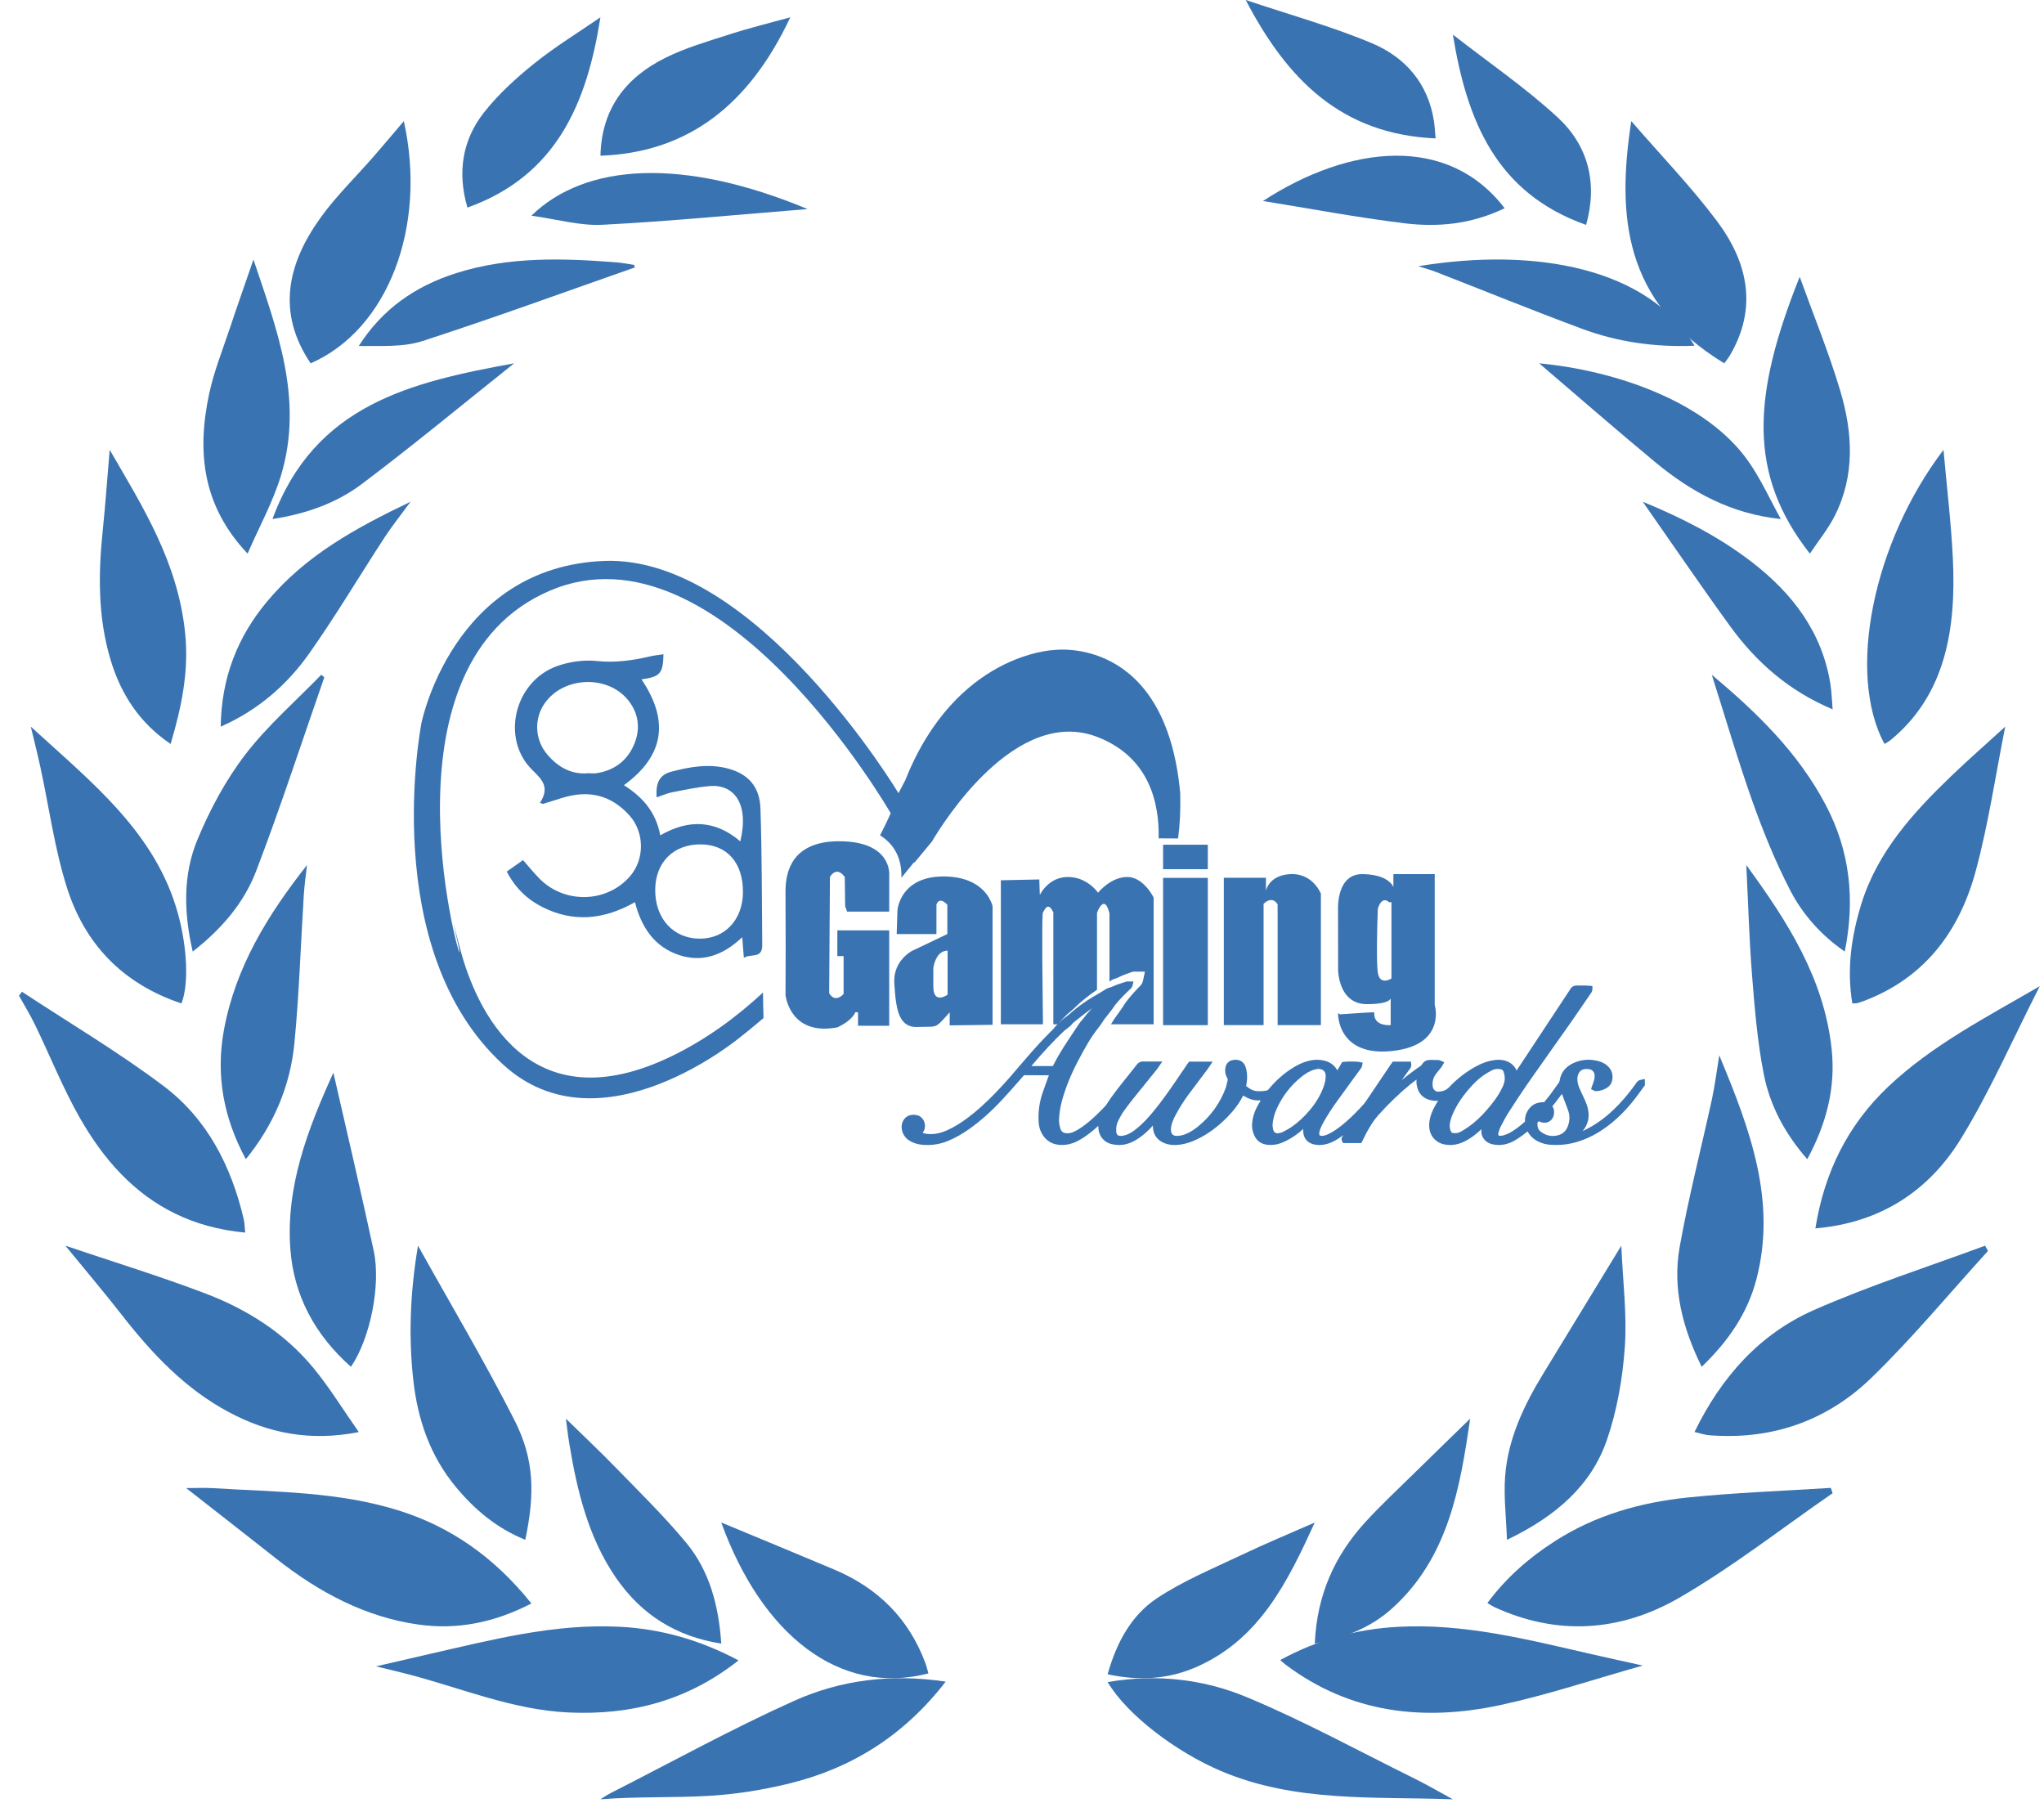 <?xml version="1.0" encoding="UTF-8"?>
<svg xmlns="http://www.w3.org/2000/svg" width="88" height="78" viewBox="0 0 88 78" fill="none">
  <path fill-rule="evenodd" clip-rule="evenodd" d="M22.878 69.026C21.291 69.848 19.693 70.169 18.02 69.935C15.762 69.62 13.752 68.566 11.887 67.093C10.623 66.094 9.351 65.106 8.015 64.059C8.439 64.059 8.814 64.04 9.186 64.063C11.868 64.231 14.567 64.204 17.189 65.031C19.387 65.725 21.271 67.018 22.878 69.026Z" fill="#3A73B1"></path>
  <path fill-rule="evenodd" clip-rule="evenodd" d="M15.447 61.648C13.335 62.063 11.54 61.694 9.835 60.781C7.954 59.775 6.523 58.247 5.218 56.572C4.468 55.61 3.678 54.681 2.814 53.624C4.879 54.323 6.881 54.937 8.837 55.679C10.632 56.361 12.256 57.384 13.506 58.903C14.187 59.732 14.754 60.659 15.447 61.648Z" fill="#3A73B1"></path>
  <path fill-rule="evenodd" clip-rule="evenodd" d="M5.211 50.537C4.528 49.833 3.94 49.009 3.423 48.098C2.699 46.822 2.154 45.45 1.514 44.128C1.305 43.696 1.051 43.283 0.818 42.862C0.861 42.805 0.904 42.749 0.946 42.693C2.983 44.035 5.093 45.284 7.035 46.746C8.933 48.173 9.962 50.216 10.494 52.486C10.533 52.653 10.531 52.829 10.555 53.061C8.277 52.849 6.559 51.926 5.211 50.537Z" fill="#3A73B1"></path>
  <path fill-rule="evenodd" clip-rule="evenodd" d="M31.796 71.477C29.594 73.215 27.162 73.843 24.477 73.719C22.083 73.608 19.893 72.682 17.62 72.086C17.205 71.977 16.788 71.88 16.189 71.733C17.051 71.534 17.759 71.368 18.467 71.207C21.165 70.594 23.849 69.888 26.653 70.028C28.444 70.117 30.125 70.59 31.796 71.477Z" fill="#3A73B1"></path>
  <path fill-rule="evenodd" clip-rule="evenodd" d="M7.812 43.197C5.257 42.343 3.652 40.617 2.89 38.235C2.35 36.546 2.116 34.764 1.739 33.025C1.621 32.479 1.482 31.938 1.326 31.281C3.946 33.682 6.707 35.837 7.668 39.352C8.06 40.788 8.136 42.375 7.812 43.197Z" fill="#3A73B1"></path>
  <path fill-rule="evenodd" clip-rule="evenodd" d="M4.722 19.364C6.157 21.833 7.664 24.211 7.972 27.267C8.136 28.9 7.819 30.43 7.346 32.026C6.043 31.146 5.211 29.931 4.747 28.359C4.215 26.556 4.229 24.713 4.422 22.85C4.538 21.723 4.618 20.59 4.722 19.364Z" fill="#3A73B1"></path>
  <path fill-rule="evenodd" clip-rule="evenodd" d="M40.714 72.391C38.901 74.739 36.636 76.131 33.953 76.783C32.829 77.056 31.669 77.242 30.517 77.309C28.98 77.397 27.435 77.331 25.851 77.457C25.991 77.371 26.125 77.273 26.271 77.199C28.904 75.861 31.497 74.428 34.184 73.22C36.203 72.313 38.382 72.041 40.714 72.391Z" fill="#3A73B1"></path>
  <path fill-rule="evenodd" clip-rule="evenodd" d="M15.109 58.838C13.537 57.447 12.651 55.753 12.502 53.785C12.299 51.111 13.23 48.647 14.353 46.177C14.944 48.772 15.543 51.302 16.089 53.841C16.412 55.342 15.923 57.653 15.109 58.838Z" fill="#3A73B1"></path>
  <path fill-rule="evenodd" clip-rule="evenodd" d="M22.615 66.286C21.379 65.785 20.429 64.98 19.628 64.014C18.51 62.668 17.981 61.094 17.794 59.415C17.581 57.498 17.664 55.587 17.996 53.624C19.414 56.169 20.87 58.615 22.151 61.14C23.013 62.838 23.029 64.312 22.615 66.286Z" fill="#3A73B1"></path>
  <path fill-rule="evenodd" clip-rule="evenodd" d="M10.659 23.833C8.699 21.757 8.477 19.438 9.002 16.966C9.21 15.985 9.591 15.046 9.908 14.093C10.23 13.125 10.57 12.165 10.912 11.172C11.917 14.18 13.091 17.183 12.095 20.476C11.755 21.601 11.176 22.644 10.659 23.833Z" fill="#3A73B1"></path>
  <path fill-rule="evenodd" clip-rule="evenodd" d="M13.217 37.239C13.171 37.664 13.107 38.088 13.08 38.515C12.947 40.64 12.881 42.772 12.677 44.89C12.497 46.75 11.789 48.419 10.584 49.901C9.621 48.118 9.283 46.283 9.641 44.338C10.143 41.615 11.543 39.364 13.217 37.239Z" fill="#3A73B1"></path>
  <path fill-rule="evenodd" clip-rule="evenodd" d="M31.053 70.754C29.114 70.449 27.613 69.519 26.503 67.897C25.332 66.184 24.848 64.192 24.51 62.147C24.445 61.756 24.403 61.36 24.365 61.072C25.078 61.771 25.848 62.495 26.585 63.255C27.591 64.29 28.625 65.303 29.548 66.419C30.527 67.603 30.939 69.072 31.053 70.754Z" fill="#3A73B1"></path>
  <path fill-rule="evenodd" clip-rule="evenodd" d="M13.374 15.641C11.906 13.464 12.362 11.366 13.81 9.358C14.476 8.434 15.329 7.608 16.09 6.733C16.526 6.233 16.949 5.726 17.386 5.214C18.396 9.766 16.697 14.191 13.374 15.641Z" fill="#3A73B1"></path>
  <path fill-rule="evenodd" clip-rule="evenodd" d="M8.297 40.963C7.908 39.286 7.874 37.654 8.499 36.148C9.037 34.85 9.723 33.573 10.562 32.48C11.526 31.225 12.731 30.182 13.832 29.047C13.875 29.084 13.918 29.122 13.961 29.16C12.992 31.94 12.08 34.745 11.031 37.49C10.495 38.894 9.518 40.01 8.297 40.963Z" fill="#3A73B1"></path>
  <path fill-rule="evenodd" clip-rule="evenodd" d="M39.97 72.037C36.126 73.037 32.795 70.352 31.052 65.541C32.626 66.195 34.275 66.874 35.918 67.567C37.774 68.35 39.12 69.657 39.84 71.592C39.894 71.736 39.927 71.888 39.97 72.037Z" fill="#3A73B1"></path>
  <path fill-rule="evenodd" clip-rule="evenodd" d="M9.502 31.281C9.531 29.162 10.234 27.411 11.493 25.901C13.145 23.917 15.291 22.741 17.676 21.599C17.234 22.202 16.874 22.648 16.56 23.13C15.478 24.788 14.462 26.5 13.325 28.113C12.346 29.502 11.09 30.58 9.502 31.281Z" fill="#3A73B1"></path>
  <path fill-rule="evenodd" clip-rule="evenodd" d="M25.85 0.745C25.278 4.387 23.994 7.551 20.124 8.937C19.687 7.439 19.894 6.037 20.84 4.838C21.461 4.051 22.224 3.356 23.008 2.727C23.912 2.002 24.908 1.394 25.85 0.745Z" fill="#3A73B1"></path>
  <path fill-rule="evenodd" clip-rule="evenodd" d="M11.731 22.344C13.546 17.406 17.713 16.447 22.135 15.64C19.883 17.434 17.768 19.188 15.575 20.837C14.495 21.649 13.214 22.114 11.731 22.344Z" fill="#3A73B1"></path>
  <path fill-rule="evenodd" clip-rule="evenodd" d="M27.337 11.511C24.293 12.577 21.264 13.685 18.193 14.68C17.35 14.953 16.383 14.886 15.447 14.894C16.447 13.322 17.86 12.32 19.652 11.754C21.91 11.041 24.221 11.113 26.543 11.294C26.795 11.314 27.044 11.365 27.294 11.401C27.309 11.438 27.323 11.475 27.337 11.511Z" fill="#3A73B1"></path>
  <path fill-rule="evenodd" clip-rule="evenodd" d="M25.851 6.703C25.9 4.662 26.954 3.331 28.645 2.49C29.523 2.053 30.484 1.777 31.422 1.475C32.289 1.196 33.177 0.98 34.025 0.745C32.241 4.545 29.592 6.572 25.851 6.703Z" fill="#3A73B1"></path>
  <path fill-rule="evenodd" clip-rule="evenodd" d="M34.769 9C31.725 9.243 28.836 9.527 25.94 9.676C24.963 9.727 23.968 9.435 22.878 9.285C25.206 7.018 29.4 6.764 34.769 9Z" fill="#3A73B1"></path>
  <path fill-rule="evenodd" clip-rule="evenodd" d="M72.954 61.643C74.112 59.268 75.76 57.426 78.086 56.399C80.486 55.339 83 54.538 85.464 53.624C85.505 53.7 85.546 53.776 85.587 53.852C83.92 55.683 82.337 57.6 80.562 59.32C78.78 61.046 76.557 61.907 74.027 61.809C73.846 61.803 73.664 61.796 73.485 61.771C73.331 61.748 73.18 61.698 72.954 61.643Z" fill="#3A73B1"></path>
  <path fill-rule="evenodd" clip-rule="evenodd" d="M78.899 64.28C76.705 65.794 74.579 67.463 72.297 68.781C69.756 70.247 67.039 70.428 64.331 69.18C64.25 69.142 64.175 69.089 64.036 69.006C64.877 67.879 65.859 67.039 66.94 66.345C68.717 65.205 70.664 64.671 72.667 64.464C74.713 64.253 76.769 64.183 78.822 64.051C78.847 64.128 78.873 64.204 78.899 64.28Z" fill="#3A73B1"></path>
  <path fill-rule="evenodd" clip-rule="evenodd" d="M78.157 52.88C78.549 50.442 79.565 48.415 81.297 46.776C83.18 44.996 85.463 43.822 87.818 42.453C86.65 44.743 85.685 46.963 84.433 49.005C83.049 51.263 80.967 52.64 78.157 52.88Z" fill="#3A73B1"></path>
  <path fill-rule="evenodd" clip-rule="evenodd" d="M70.725 71.699C68.602 72.296 66.62 72.965 64.588 73.401C61.297 74.107 58.143 73.762 55.346 71.658C55.276 71.606 55.212 71.543 55.118 71.462C56.713 70.59 58.39 70.132 60.165 70.033C63.028 69.872 65.772 70.58 68.527 71.21C69.228 71.37 69.93 71.522 70.725 71.699Z" fill="#3A73B1"></path>
  <path fill-rule="evenodd" clip-rule="evenodd" d="M86.331 31.281C85.908 33.402 85.607 35.47 85.066 37.476C84.373 40.051 82.899 42.091 80.228 43.096C80.141 43.128 80.054 43.158 79.965 43.182C79.921 43.194 79.872 43.189 79.748 43.197C79.505 41.738 79.702 40.317 80.134 38.918C80.824 36.682 82.352 34.997 84.007 33.407C84.749 32.695 85.525 32.016 86.331 31.281Z" fill="#3A73B1"></path>
  <path fill-rule="evenodd" clip-rule="evenodd" d="M83.673 19.364C83.811 20.926 83.998 22.466 84.075 24.013C84.229 27.108 83.745 29.936 81.386 31.866C81.308 31.93 81.216 31.974 81.132 32.026C79.496 28.989 80.638 23.358 83.673 19.364Z" fill="#3A73B1"></path>
  <path fill-rule="evenodd" clip-rule="evenodd" d="M62.55 77.457C59.188 77.331 55.785 77.603 52.571 76.241C50.642 75.423 48.529 73.831 47.687 72.411C49.761 72.052 51.792 72.274 53.67 73.057C56.14 74.086 58.506 75.381 60.912 76.571C61.467 76.846 62.005 77.161 62.55 77.457Z" fill="#3A73B1"></path>
  <path fill-rule="evenodd" clip-rule="evenodd" d="M74.019 45.432C75.36 48.645 76.497 51.714 75.616 55.08C75.237 56.527 74.411 57.736 73.263 58.838C72.437 57.168 71.997 55.458 72.315 53.676C72.695 51.545 73.242 49.44 73.703 47.321C73.826 46.755 73.896 46.178 74.019 45.432Z" fill="#3A73B1"></path>
  <path fill-rule="evenodd" clip-rule="evenodd" d="M69.802 53.624C69.868 55.171 70.052 56.59 69.953 57.992C69.858 59.343 69.621 60.72 69.175 62.007C68.513 63.915 67.027 65.259 64.879 66.286C64.844 65.299 64.736 64.427 64.799 63.565C64.916 61.962 65.597 60.514 66.445 59.127C67.528 57.358 68.605 55.586 69.802 53.624Z" fill="#3A73B1"></path>
  <path fill-rule="evenodd" clip-rule="evenodd" d="M77.482 11.916C78.069 13.545 78.732 15.16 79.229 16.827C79.765 18.621 79.873 20.46 78.992 22.204C78.704 22.773 78.292 23.276 77.92 23.833C75.238 20.414 75.436 17.03 77.482 11.916Z" fill="#3A73B1"></path>
  <path fill-rule="evenodd" clip-rule="evenodd" d="M75.183 37.239C76.969 39.682 78.529 42.123 78.856 45.147C79.037 46.813 78.638 48.368 77.808 49.901C76.852 48.811 76.204 47.599 75.937 46.248C75.661 44.854 75.546 43.423 75.432 42.003C75.308 40.453 75.266 38.896 75.183 37.239Z" fill="#3A73B1"></path>
  <path fill-rule="evenodd" clip-rule="evenodd" d="M56.605 70.754C56.697 68.616 57.492 66.929 58.799 65.504C59.47 64.773 60.197 64.098 60.903 63.403C61.712 62.608 62.527 61.819 63.293 61.072C62.867 64.03 62.353 67.084 59.905 69.264C58.969 70.097 57.861 70.508 56.605 70.754Z" fill="#3A73B1"></path>
  <path fill-rule="evenodd" clip-rule="evenodd" d="M70.231 5.213C71.5 6.681 72.819 8.045 73.924 9.522C75.28 11.335 75.662 13.292 74.47 15.312C74.404 15.423 74.317 15.524 74.233 15.64C69.867 12.985 69.614 9.244 70.231 5.213Z" fill="#3A73B1"></path>
  <path fill-rule="evenodd" clip-rule="evenodd" d="M73.697 29.047C75.597 30.644 77.4 32.361 78.61 34.666C79.638 36.623 79.877 38.696 79.423 40.963C78.406 40.261 77.614 39.374 77.068 38.316C76.437 37.094 75.91 35.8 75.446 34.493C74.81 32.7 74.276 30.865 73.697 29.047Z" fill="#3A73B1"></path>
  <path fill-rule="evenodd" clip-rule="evenodd" d="M56.605 65.541C55.446 68.073 54.244 70.551 51.529 71.752C50.318 72.287 49.054 72.371 47.687 72.075C48.063 70.725 48.699 69.544 49.799 68.809C50.93 68.053 52.213 67.528 53.447 66.94C54.463 66.456 55.504 66.026 56.605 65.541Z" fill="#3A73B1"></path>
  <path fill-rule="evenodd" clip-rule="evenodd" d="M78.9 30.536C77.011 29.741 75.611 28.504 74.491 26.963C73.213 25.203 71.99 23.405 70.725 21.599C72.382 22.28 73.972 23.082 75.398 24.177C77.174 25.541 78.455 27.22 78.807 29.469C78.858 29.796 78.866 30.129 78.9 30.536Z" fill="#3A73B1"></path>
  <path fill-rule="evenodd" clip-rule="evenodd" d="M68.287 9.682C64.409 8.31 63.156 5.197 62.55 1.49C64.109 2.705 65.676 3.776 67.055 5.047C68.379 6.268 68.792 7.877 68.287 9.682Z" fill="#3A73B1"></path>
  <path fill-rule="evenodd" clip-rule="evenodd" d="M76.67 22.344C74.517 22.12 72.804 21.172 71.258 19.892C69.551 18.478 67.881 17.019 66.266 15.64C69.512 15.947 73.456 17.259 75.279 19.869C75.818 20.639 76.21 21.516 76.67 22.344Z" fill="#3A73B1"></path>
  <path fill-rule="evenodd" clip-rule="evenodd" d="M72.954 14.883C71.256 14.954 69.643 14.724 68.105 14.152C65.993 13.367 63.908 12.519 61.809 11.702C61.578 11.612 61.336 11.548 61.064 11.46C66.177 10.62 70.977 11.569 72.954 14.883Z" fill="#3A73B1"></path>
  <path fill-rule="evenodd" clip-rule="evenodd" d="M61.807 5.958C57.722 5.78 55.399 3.391 53.632 0C55.528 0.638 57.349 1.139 59.074 1.865C60.507 2.469 61.487 3.599 61.735 5.212C61.77 5.437 61.78 5.666 61.807 5.958Z" fill="#3A73B1"></path>
  <path fill-rule="evenodd" clip-rule="evenodd" d="M64.779 8.964C63.325 9.663 61.886 9.787 60.45 9.61C58.391 9.357 56.34 8.969 54.375 8.652C58.123 6.216 62.355 5.787 64.779 8.964Z" fill="#3A73B1"></path>
  <path fill-rule="evenodd" clip-rule="evenodd" d="M32.849 42.726C31.729 43.766 30.439 44.72 28.978 45.437C22.745 48.497 20.487 43.411 19.817 40.869C19.148 38.326 19.817 40.869 19.776 40.998C19.734 41.127 16.304 28.586 23.666 25.431C31.027 22.275 38.347 35.008 38.347 35.008C38.347 35.008 38.194 35.367 37.889 35.96C38.44 36.305 38.828 36.87 38.811 37.782C38.991 37.565 39.171 37.345 39.351 37.119C39.356 37.126 39.361 37.132 39.366 37.139C39.675 36.769 39.95 36.436 40.12 36.23C40.59 35.431 43.732 30.373 47.241 31.724C49.499 32.593 49.917 34.6 49.883 36.089L50.72 36.095C50.797 35.513 50.832 34.867 50.812 34.146C50.185 27.293 45.374 27.983 45.374 27.983C45.374 27.983 41.15 28.112 38.975 33.586L38.682 34.146C38.682 34.146 32.533 23.889 26.008 24.147C19.483 24.406 18.144 31.129 18.144 31.129C18.144 31.129 16.233 40.848 21.658 45.825C25.875 49.694 31.906 44.618 31.906 44.618C31.906 44.618 32.267 44.341 32.873 43.823C32.861 43.491 32.852 43.126 32.849 42.726Z" fill="#3A73B1"></path>
  <path fill-rule="evenodd" clip-rule="evenodd" d="M36.386 39.016L36.47 39.244H38.283L38.284 37.597L38.281 37.548L38.271 37.455L38.257 37.383C38.254 37.37 38.251 37.357 38.248 37.343L38.224 37.26L38.191 37.172L38.148 37.08C37.94 36.677 37.42 36.214 36.123 36.214L36.038 36.215L35.866 36.221C34.836 36.283 33.803 36.751 33.818 38.419L33.825 40.777L33.819 42.834L33.831 42.91L33.852 43.007L33.873 43.087L33.902 43.176L33.938 43.273L33.983 43.376C34.215 43.865 34.766 44.468 36.05 44.227C36.419 44.054 36.616 43.875 36.718 43.749L36.765 43.686L36.796 43.635L36.814 43.599L36.822 43.578H36.94V44.157H38.283V40.051H36.05V41.157H36.319V42.789L36.283 42.825L36.243 42.861C36.124 42.958 35.89 43.079 35.698 42.754L35.731 37.752L35.755 37.714L35.783 37.676C35.789 37.669 35.795 37.661 35.801 37.654L35.845 37.61C35.957 37.51 36.144 37.443 36.369 37.752L36.386 39.016ZM40.797 40.924V42.819L40.738 42.856L40.687 42.883C40.669 42.892 40.648 42.901 40.627 42.909L40.56 42.93C40.387 42.973 40.182 42.927 40.182 42.468V41.672L40.191 41.617C40.224 41.444 40.359 40.924 40.797 40.924ZM40.616 37.729C39.42 37.729 38.944 38.325 38.757 38.753L38.717 38.852L38.687 38.942L38.666 39.022L38.652 39.087L38.638 39.18L38.605 40.209H40.316L40.317 38.943L40.324 38.921L40.34 38.886L40.365 38.846C40.427 38.766 40.553 38.702 40.786 38.946V40.209L39.248 40.943L39.172 40.991L39.096 41.045C38.857 41.228 38.456 41.642 38.503 42.338L38.525 42.641L38.542 42.837L38.563 43.028L38.59 43.211C38.69 43.805 38.908 44.239 39.51 44.21L39.608 44.206L40.031 44.2C40.048 44.199 40.065 44.199 40.08 44.198L40.167 44.19C40.3 44.172 40.385 44.12 40.532 43.969L40.684 43.806L40.887 43.578V44.14L42.733 44.116L42.733 39.013L42.722 38.974L42.708 38.925L42.684 38.861L42.651 38.785C42.486 38.428 42.015 37.779 40.764 37.732L40.616 37.729ZM44.902 39.274L44.922 39.247L44.988 39.136L45.021 39.091C45.097 39.001 45.204 38.97 45.349 39.274V44.094H45.556C45.671 43.937 45.803 43.805 45.921 43.688L45.972 43.641L46.15 43.492C46.18 43.466 46.208 43.442 46.23 43.42C46.513 43.136 46.837 42.873 47.229 42.608V39.297L47.264 39.212L47.288 39.159L47.336 39.072C47.342 39.062 47.347 39.052 47.354 39.043L47.393 38.99C47.502 38.86 47.647 38.834 47.766 39.321V42.255L47.799 42.232C47.829 42.211 47.87 42.182 47.922 42.16L47.98 42.14C48.024 42.128 48.07 42.109 48.118 42.087L48.192 42.053C48.236 42.032 48.28 42.011 48.327 41.991L48.444 41.946C48.537 41.911 48.633 41.876 48.731 41.843C48.769 41.83 48.809 41.824 48.853 41.824L48.911 41.827H49.293L49.209 42.216C49.187 42.314 49.141 42.382 49.102 42.427L49.044 42.484C48.822 42.71 48.615 42.951 48.429 43.199L48.396 43.254C48.38 43.283 48.363 43.311 48.345 43.339L48.237 43.496L48.148 43.62L48.106 43.677C48.06 43.74 48.016 43.799 47.976 43.859L47.929 43.932L47.832 44.094H49.668V38.642L49.643 38.593L49.598 38.515L49.532 38.412C49.353 38.148 49.005 37.753 48.527 37.753C48.084 37.753 47.709 38.013 47.488 38.211L47.397 38.297L47.33 38.367L47.274 38.432L47.247 38.394L47.198 38.335L47.126 38.256C46.931 38.055 46.543 37.753 45.976 37.753C45.396 37.753 45.045 38.112 44.881 38.341L44.825 38.424L44.767 38.525L44.745 37.859L43.089 37.894V44.094H44.902L44.874 41.385L44.873 40.057L44.879 39.625L44.887 39.402C44.888 39.383 44.889 39.366 44.89 39.351L44.897 39.286C44.899 39.28 44.9 39.276 44.902 39.274ZM50.074 44.132H51.999V37.791H50.074V44.132ZM50.074 37.417H51.999V36.364H50.074V37.417ZM52.689 37.787V44.128H54.401V38.91L54.425 38.886L54.466 38.852L54.522 38.812C54.647 38.733 54.846 38.673 55.005 38.928V44.128H56.868V38.472L56.852 38.434L56.822 38.374L56.775 38.292C56.62 38.038 56.253 37.605 55.576 37.629C54.887 37.655 54.633 38.017 54.545 38.217L54.522 38.277L54.502 38.349V37.787H52.689ZM59.906 38.84V42.122L59.882 42.136L59.82 42.167L59.762 42.19C59.606 42.241 59.373 42.248 59.319 41.858L59.304 41.719C59.302 41.693 59.3 41.666 59.298 41.637L59.289 41.448L59.284 41.235L59.282 41.004L59.284 40.513L59.297 39.803L59.319 39.121L59.339 39.057L59.365 38.993C59.432 38.843 59.576 38.636 59.805 38.84H59.906ZM61.769 43.262V37.628H59.99L59.989 38.189L59.969 38.145C59.966 38.139 59.963 38.133 59.959 38.126L59.93 38.082L59.888 38.031C59.744 37.868 59.408 37.639 58.664 37.628C57.868 37.617 57.667 38.36 57.618 38.825L57.609 38.945L57.604 39.088L57.606 39.191L57.609 41.772L57.616 41.873L57.627 41.969L57.645 42.081L57.673 42.208C57.782 42.645 58.072 43.227 58.849 43.227C59.608 43.227 59.821 43.09 59.873 42.983V44.128L59.834 44.13L59.774 44.131L59.693 44.127C59.473 44.108 59.133 44.009 59.167 43.578L59.057 43.58L58.753 43.594L57.691 43.666L57.607 43.613L57.608 43.67L57.611 43.721L57.622 43.822L57.636 43.903L57.655 43.993L57.681 44.091L57.715 44.194C57.722 44.212 57.729 44.23 57.736 44.248L57.784 44.356C58.025 44.85 58.592 45.383 59.923 45.245C61.248 45.108 61.668 44.502 61.781 43.996L61.801 43.889L61.812 43.787C61.814 43.77 61.815 43.754 61.816 43.738L61.818 43.644L61.815 43.558L61.808 43.48L61.795 43.382L61.769 43.262Z" fill="#3A73B1"></path>
  <path fill-rule="evenodd" clip-rule="evenodd" d="M30.169 36.349C29.005 36.34 28.223 37.113 28.209 38.285C28.194 39.531 28.979 40.402 30.121 40.408C31.21 40.413 31.974 39.597 31.986 38.417C31.998 37.146 31.305 36.357 30.169 36.349ZM25.331 33.286C25.462 33.286 25.579 33.301 25.691 33.284C26.464 33.162 27.051 32.723 27.337 31.953C27.582 31.294 27.471 30.638 27 30.09C26.103 29.048 24.268 29.134 23.463 30.258C22.978 30.935 23.023 31.849 23.562 32.48C24.044 33.045 24.622 33.352 25.331 33.286ZM23.245 34.564C23.68 33.897 23.347 33.566 22.916 33.144C21.556 31.813 22.138 29.345 23.969 28.679C24.512 28.482 25.135 28.397 25.704 28.456C26.492 28.539 27.237 28.43 27.992 28.255C28.177 28.211 28.368 28.196 28.564 28.166C28.55 28.988 28.42 29.139 27.618 29.244C28.801 30.997 28.626 32.516 26.861 33.801C27.651 34.3 28.234 34.939 28.427 35.96C29.66 35.246 30.802 35.311 31.872 36.218C32.267 34.578 31.586 33.758 30.571 33.838C30.021 33.881 29.474 34.002 28.93 34.108C28.707 34.152 28.493 34.252 28.272 34.327C28.22 33.694 28.401 33.352 28.906 33.219C29.705 33.008 30.514 32.866 31.336 33.083C32.205 33.312 32.709 33.856 32.74 34.811C32.803 36.766 32.8 38.724 32.817 40.68C32.823 41.291 32.331 41.037 32.025 41.233C32.002 40.929 31.983 40.689 31.956 40.344C31.131 41.127 30.232 41.453 29.211 41.105C28.207 40.761 27.626 39.968 27.336 38.837C26.007 39.592 24.683 39.722 23.346 39.044C22.713 38.723 22.197 38.247 21.817 37.52C22.064 37.346 22.288 37.188 22.518 37.026C22.78 37.322 22.993 37.589 23.231 37.828C24.323 38.929 26.149 38.868 27.138 37.705C27.759 36.975 27.746 35.828 27.106 35.111C26.295 34.201 25.317 34.007 24.218 34.344C23.938 34.43 23.659 34.518 23.379 34.605C23.334 34.592 23.29 34.578 23.245 34.564Z" fill="#3A73B1"></path>
  <path fill-rule="evenodd" clip-rule="evenodd" d="M44.836 45.892C44.976 45.892 45.115 45.892 45.255 45.891L45.331 45.892C45.334 45.885 45.362 45.828 45.362 45.828C45.614 45.331 45.928 44.863 46.231 44.41C46.31 44.292 46.389 44.174 46.467 44.056C46.5 44.005 46.538 43.964 46.574 43.924C46.598 43.898 46.622 43.871 46.643 43.843C46.758 43.687 46.886 43.542 47.018 43.403C46.737 43.603 46.471 43.814 46.218 44.018C46.21 44.024 46.191 44.04 46.183 44.051C46.11 44.151 46.018 44.22 45.929 44.287L45.902 44.307C45.87 44.332 45.84 44.354 45.814 44.378C45.368 44.798 44.917 45.282 44.403 45.891L44.836 45.892ZM64.473 46.017C64.386 46.017 64.297 46.04 64.21 46.086C64.072 46.159 63.957 46.229 63.857 46.3C63.643 46.452 63.44 46.645 63.217 46.908C62.899 47.282 62.671 47.645 62.52 48.016C62.468 48.142 62.435 48.263 62.419 48.386C62.405 48.496 62.42 48.602 62.464 48.699C62.49 48.757 62.522 48.769 62.55 48.773C62.592 48.778 62.624 48.781 62.653 48.781C62.667 48.781 62.681 48.781 62.696 48.779C62.773 48.769 62.85 48.741 62.927 48.696C63.033 48.633 63.136 48.571 63.231 48.503C63.501 48.313 63.76 48.072 64.023 47.768C64.284 47.466 64.462 47.222 64.598 46.975C64.678 46.831 64.728 46.718 64.759 46.608C64.8 46.462 64.792 46.308 64.733 46.137C64.713 46.08 64.678 46.038 64.575 46.022C64.559 46.019 64.543 46.019 64.526 46.019C64.514 46.018 64.473 46.017 64.473 46.017ZM54.785 48.435C54.788 48.457 54.791 48.48 54.794 48.502C54.801 48.555 54.807 48.605 54.82 48.648C54.847 48.737 54.91 48.787 54.999 48.787C55.016 48.787 55.034 48.785 55.052 48.781C55.103 48.771 55.178 48.755 55.237 48.725C55.385 48.651 55.499 48.585 55.596 48.519C55.884 48.323 56.148 48.078 56.403 47.773C56.674 47.447 56.867 47.117 56.991 46.764C57.053 46.589 57.08 46.434 57.073 46.288C57.064 46.119 56.956 46.02 56.775 46.018L56.767 45.874V46.018C56.656 46.018 56.543 46.049 56.401 46.117C56.279 46.176 56.156 46.255 56.024 46.361C55.561 46.731 55.202 47.2 54.956 47.753C54.86 47.971 54.802 48.2 54.785 48.435ZM66.195 48.322C66.177 48.505 66.218 48.626 66.329 48.712C66.489 48.837 66.665 48.901 66.852 48.901C66.925 48.901 67.002 48.891 67.079 48.871C67.298 48.815 67.443 48.668 67.521 48.421C67.587 48.212 67.584 48.004 67.513 47.802C67.48 47.707 67.444 47.614 67.407 47.52C67.385 47.461 67.362 47.402 67.339 47.342C67.308 47.258 67.276 47.173 67.246 47.088C67.229 47.111 67.213 47.134 67.196 47.156C67.157 47.205 67.12 47.255 67.082 47.304C67.049 47.349 67.016 47.393 66.982 47.437C66.934 47.499 66.884 47.561 66.833 47.624C66.905 47.727 66.925 47.853 66.894 48.002C66.853 48.2 66.691 48.333 66.492 48.333C66.409 48.333 66.327 48.308 66.255 48.264C66.234 48.283 66.214 48.302 66.195 48.322ZM62.433 49.291C62.341 49.291 62.248 49.281 62.156 49.26C61.825 49.185 61.577 48.912 61.539 48.582C61.514 48.368 61.545 48.15 61.635 47.917C61.712 47.718 61.817 47.538 61.918 47.387C61.89 47.389 61.863 47.39 61.835 47.39C61.749 47.39 61.664 47.38 61.581 47.359C61.319 47.295 61.134 47.136 61.045 46.901C60.992 46.761 60.972 46.618 60.985 46.474C60.891 46.544 60.797 46.616 60.707 46.689C60.239 47.073 59.795 47.5 59.351 47.994C59.069 48.308 58.871 48.675 58.715 48.994C58.7 49.025 58.609 49.208 58.609 49.208H57.827L57.784 49.133C57.754 49.082 57.735 49.001 57.811 48.906C57.821 48.892 57.831 48.877 57.84 48.863C57.761 48.92 57.683 48.975 57.603 49.026C57.402 49.154 57.221 49.231 57.034 49.267C56.949 49.283 56.87 49.291 56.794 49.291C56.699 49.291 56.608 49.278 56.523 49.253C56.294 49.184 56.153 49.024 56.115 48.789C56.105 48.727 56.103 48.663 56.109 48.599C56.049 48.651 55.989 48.704 55.926 48.755C55.715 48.926 55.478 49.07 55.222 49.18C55.055 49.252 54.881 49.288 54.704 49.288C54.668 49.288 54.631 49.287 54.594 49.284C54.333 49.262 54.143 49.145 54.029 48.934C53.931 48.752 53.89 48.554 53.908 48.345C53.929 48.112 53.995 47.887 54.106 47.674C54.16 47.569 54.22 47.468 54.279 47.369C54.247 47.37 54.217 47.371 54.188 47.371C53.946 47.371 53.794 47.32 53.52 47.162C53.365 47.477 53.141 47.782 52.838 48.091C52.435 48.503 52.016 48.812 51.557 49.034C51.294 49.162 51.064 49.237 50.835 49.27C50.739 49.284 50.652 49.29 50.571 49.29C50.459 49.29 50.357 49.278 50.26 49.253C50.218 49.242 50.181 49.23 50.146 49.217C49.83 49.093 49.654 48.854 49.637 48.527C49.636 48.503 49.636 48.48 49.636 48.456C49.53 48.571 49.416 48.685 49.293 48.792C49.087 48.969 48.898 49.093 48.696 49.181C48.532 49.253 48.359 49.29 48.18 49.29C48.084 49.29 47.986 49.279 47.886 49.259C47.552 49.19 47.324 48.935 47.29 48.594C47.286 48.55 47.284 48.508 47.284 48.466C47.175 48.567 47.057 48.67 46.933 48.766C46.768 48.893 46.569 49.038 46.343 49.145C46.144 49.24 45.936 49.289 45.723 49.289C45.688 49.289 45.653 49.287 45.617 49.285C45.336 49.264 45.109 49.145 44.942 48.929C44.803 48.749 44.729 48.536 44.715 48.278C44.693 47.858 44.75 47.443 44.886 47.045C44.948 46.863 45.015 46.679 45.08 46.502C45.106 46.43 45.133 46.359 45.158 46.287H44.715C44.513 46.287 44.31 46.286 44.108 46.285H44.108C44.092 46.285 44.088 46.285 44.067 46.309L43.879 46.523C43.641 46.795 43.394 47.075 43.142 47.345C42.677 47.844 42.222 48.25 41.752 48.585C41.428 48.816 41.117 48.991 40.801 49.12C40.526 49.233 40.232 49.29 39.928 49.29C39.85 49.29 39.771 49.286 39.691 49.279C39.484 49.26 39.294 49.195 39.127 49.086C38.847 48.902 38.765 48.556 38.848 48.327C38.926 48.112 39.099 47.989 39.325 47.989C39.382 47.989 39.442 47.997 39.504 48.013C39.562 48.027 39.618 48.06 39.675 48.114C39.79 48.221 39.843 48.39 39.815 48.554C39.801 48.636 39.769 48.707 39.722 48.763C39.779 48.791 39.847 48.807 39.941 48.815C39.983 48.819 40.026 48.821 40.068 48.821C40.293 48.821 40.518 48.77 40.756 48.665C41.052 48.535 41.351 48.355 41.671 48.114C42.046 47.833 42.418 47.498 42.845 47.06C43.27 46.624 43.671 46.152 44.059 45.695L44.067 45.686C44.524 45.148 44.943 44.694 45.349 44.298C45.464 44.142 45.609 44.013 45.736 43.898C45.781 43.858 45.828 43.823 45.874 43.79C45.895 43.773 45.917 43.757 45.939 43.741L45.957 43.726C45.987 43.703 46.017 43.68 46.045 43.655C46.405 43.327 46.833 43.028 47.393 42.716C47.426 42.698 47.458 42.677 47.49 42.656C47.516 42.639 47.541 42.623 47.566 42.608L47.587 42.594C47.621 42.572 47.664 42.545 47.72 42.531C47.798 42.512 47.875 42.479 47.956 42.444C48.018 42.417 48.082 42.389 48.151 42.367L48.192 42.353C48.287 42.321 48.381 42.289 48.476 42.26C48.499 42.253 48.524 42.249 48.551 42.249C48.563 42.249 48.575 42.25 48.587 42.251C48.594 42.251 48.602 42.252 48.609 42.252H48.8L48.758 42.428C48.737 42.515 48.679 42.563 48.649 42.589L48.637 42.6C48.41 42.809 48.199 43.032 48.009 43.262C47.993 43.282 47.979 43.304 47.965 43.327C47.951 43.35 47.937 43.373 47.92 43.395C47.871 43.462 47.821 43.528 47.769 43.593C47.742 43.628 47.715 43.661 47.687 43.695C47.642 43.752 47.596 43.808 47.553 43.866C47.519 43.912 47.488 43.961 47.456 44.009C47.408 44.083 47.358 44.159 47.299 44.232C46.949 44.662 46.687 45.154 46.434 45.631C46.114 46.234 45.882 46.805 45.724 47.375C45.652 47.637 45.608 47.905 45.595 48.172C45.589 48.297 45.606 48.426 45.646 48.566C45.689 48.718 45.783 48.785 45.95 48.785C45.979 48.785 46.01 48.783 46.043 48.779C46.151 48.764 46.253 48.714 46.339 48.668C46.504 48.577 46.674 48.458 46.873 48.294C47.129 48.083 47.364 47.845 47.581 47.619C47.596 47.604 47.608 47.589 47.617 47.575C47.87 47.177 48.167 46.804 48.455 46.444L48.655 46.193C48.753 46.071 48.85 45.949 48.945 45.826C49.014 45.738 49.099 45.695 49.207 45.695L49.218 45.695C49.293 45.697 49.367 45.698 49.443 45.698L49.76 45.697H50.042L49.887 45.92L49.859 45.962C49.839 45.991 49.822 46.016 49.803 46.039C49.693 46.176 49.582 46.313 49.471 46.45C49.274 46.693 49.077 46.935 48.882 47.179C48.715 47.387 48.554 47.591 48.403 47.802C48.305 47.938 48.225 48.085 48.159 48.212C48.081 48.36 48.046 48.515 48.056 48.672L48.057 48.709C48.068 48.876 48.161 48.898 48.252 48.898C48.262 48.898 48.273 48.898 48.284 48.897C48.403 48.888 48.518 48.853 48.638 48.789C48.771 48.718 48.889 48.624 48.977 48.551C49.195 48.368 49.402 48.154 49.649 47.856C50.011 47.42 50.336 46.953 50.638 46.512C50.735 46.371 50.831 46.228 50.927 46.086L51.075 45.868C51.091 45.844 51.108 45.821 51.124 45.798L51.193 45.702H52.207L52.036 45.958C52.02 45.984 52.005 46.006 51.989 46.027C51.897 46.149 51.805 46.271 51.713 46.393C51.526 46.641 51.339 46.888 51.155 47.138C50.96 47.402 50.78 47.687 50.622 47.983C50.516 48.181 50.441 48.35 50.416 48.532C50.407 48.595 50.408 48.654 50.417 48.702C50.443 48.841 50.517 48.898 50.673 48.898C50.683 48.898 50.693 48.898 50.704 48.897C50.838 48.891 50.969 48.857 51.105 48.794C51.264 48.722 51.418 48.624 51.575 48.497C52.118 48.055 52.517 47.505 52.761 46.86C52.786 46.793 52.803 46.72 52.821 46.642C52.831 46.6 52.841 46.557 52.852 46.514C52.862 46.476 52.859 46.449 52.838 46.413C52.751 46.263 52.726 46.096 52.764 45.93C52.802 45.762 52.927 45.652 53.105 45.628C53.137 45.624 53.168 45.621 53.197 45.621C53.407 45.621 53.561 45.733 53.629 45.936C53.657 46.019 53.675 46.108 53.684 46.201C53.701 46.377 53.69 46.557 53.65 46.751C53.803 46.878 53.941 46.958 54.116 46.971C54.157 46.974 54.197 46.975 54.237 46.975C54.33 46.975 54.423 46.967 54.514 46.95C54.561 46.941 54.588 46.925 54.619 46.888C54.944 46.493 55.32 46.169 55.735 45.923C55.95 45.797 56.152 45.712 56.353 45.665C56.475 45.636 56.595 45.622 56.709 45.622C56.802 45.622 56.895 45.632 56.984 45.651C57.258 45.711 57.456 45.853 57.574 46.075C57.58 46.065 57.586 46.055 57.592 46.045C57.631 45.984 57.667 45.921 57.703 45.86L57.785 45.72L57.859 45.71C57.95 45.697 58.103 45.696 58.165 45.696C58.226 45.696 58.434 45.697 58.524 45.716L58.669 45.746L58.641 45.885C58.627 45.952 58.589 46 58.564 46.031C58.559 46.038 58.553 46.044 58.549 46.051C58.441 46.199 58.333 46.347 58.225 46.494C58.009 46.789 57.794 47.084 57.581 47.381C57.346 47.708 57.163 47.989 57.007 48.265C56.962 48.343 56.906 48.447 56.86 48.553C56.832 48.617 56.811 48.688 56.797 48.764C56.791 48.793 56.803 48.843 56.807 48.859C56.81 48.869 56.813 48.881 56.852 48.89C56.872 48.895 56.892 48.897 56.913 48.897C56.949 48.897 56.989 48.891 57.035 48.878C57.157 48.845 57.267 48.784 57.359 48.73C57.548 48.617 57.733 48.48 57.943 48.297C58.216 48.058 58.48 47.794 58.729 47.512C58.759 47.477 58.788 47.436 58.812 47.4L59.833 45.886C59.852 45.858 59.873 45.83 59.893 45.801L59.965 45.701H60.744L60.758 45.831C60.769 45.931 60.715 45.996 60.686 46.031C60.682 46.036 60.678 46.04 60.675 46.045C60.565 46.197 60.456 46.348 60.347 46.5C60.553 46.328 60.766 46.164 60.984 46.008C61.027 45.978 61.066 45.95 61.106 45.926C61.166 45.889 61.2 45.858 61.222 45.82C61.29 45.702 61.408 45.632 61.546 45.628C61.572 45.628 61.598 45.627 61.624 45.627C61.697 45.627 61.771 45.63 61.844 45.632L61.931 45.634C61.974 45.635 62.005 45.651 62.022 45.659L62.183 45.725L62.099 45.872L62.086 45.892C62.074 45.913 62.061 45.932 62.047 45.95C62.019 45.986 61.99 46.021 61.962 46.056C61.907 46.123 61.856 46.185 61.809 46.251C61.706 46.395 61.663 46.554 61.679 46.738C61.685 46.818 61.71 46.877 61.756 46.924C61.802 46.972 61.848 46.994 61.904 46.994C62.115 46.99 62.269 46.928 62.391 46.8C62.731 46.438 63.124 46.135 63.56 45.899C63.823 45.757 64.071 45.671 64.319 45.637C64.395 45.626 64.462 45.621 64.525 45.621C64.618 45.621 64.703 45.632 64.784 45.655C65.029 45.723 65.203 45.87 65.293 46.085C65.423 45.889 65.552 45.693 65.682 45.497L67.582 42.618L67.591 42.605C67.629 42.524 67.712 42.424 67.897 42.424L67.919 42.424C67.965 42.426 68.011 42.426 68.057 42.426L68.247 42.425L68.293 42.426C68.322 42.426 68.352 42.429 68.383 42.432L68.558 42.446L68.557 42.58C68.557 42.671 68.512 42.731 68.485 42.767L68.475 42.782L68.262 43.093C68.062 43.387 67.855 43.691 67.647 43.988C67.395 44.346 67.142 44.703 66.889 45.06C66.547 45.543 66.193 46.042 65.849 46.535C65.513 47.017 65.195 47.506 64.955 47.878C64.83 48.073 64.719 48.285 64.613 48.49L64.607 48.501C64.572 48.568 64.548 48.646 64.523 48.727L64.509 48.771C64.5 48.8 64.501 48.829 64.512 48.858C64.522 48.884 64.531 48.89 64.531 48.89C64.553 48.892 64.568 48.892 64.583 48.892C64.64 48.892 64.681 48.888 64.713 48.879C64.813 48.85 64.904 48.815 64.985 48.772C65.23 48.643 65.442 48.468 65.656 48.284C65.655 48.284 65.654 48.262 65.654 48.252C65.652 48.059 65.712 47.883 65.833 47.728C65.971 47.55 66.163 47.456 66.403 47.449C66.417 47.448 66.424 47.448 66.432 47.448C66.446 47.448 66.461 47.449 66.475 47.452C66.477 47.449 66.483 47.443 66.492 47.431C66.528 47.385 66.566 47.34 66.603 47.295C66.644 47.246 66.684 47.198 66.722 47.148C66.822 47.012 66.92 46.875 67.018 46.738L67.112 46.606C67.132 46.577 67.144 46.548 67.149 46.513C67.201 46.173 67.4 45.92 67.742 45.762C67.946 45.668 68.161 45.62 68.383 45.62C68.529 45.62 68.68 45.641 68.832 45.682C68.978 45.722 69.106 45.791 69.211 45.887C69.401 46.062 69.466 46.288 69.4 46.542C69.369 46.659 69.295 46.758 69.186 46.827C69.048 46.915 68.891 46.964 68.719 46.972H68.718C68.663 46.972 68.629 46.952 68.615 46.944L68.499 46.886L68.538 46.765L68.574 46.668C68.614 46.561 68.657 46.437 68.654 46.312C68.65 46.133 68.537 46.023 68.351 46.019L68.321 46.018C68.302 46.018 68.283 46.019 68.264 46.02C68.124 46.029 68.03 46.087 67.968 46.203C67.913 46.305 67.897 46.423 67.919 46.573C67.939 46.708 67.993 46.837 68.038 46.934C68.062 46.987 68.087 47.04 68.112 47.092C68.157 47.186 68.201 47.28 68.242 47.374C68.305 47.518 68.346 47.639 68.369 47.755C68.442 48.11 68.364 48.423 68.136 48.689C68.156 48.681 68.175 48.672 68.194 48.663C68.637 48.454 69.048 48.167 69.451 47.788C69.788 47.47 70.107 47.098 70.427 46.65L70.439 46.631C70.468 46.588 70.52 46.507 70.635 46.485L70.817 46.45V46.72L70.789 46.757C70.742 46.821 70.695 46.884 70.649 46.948C70.548 47.086 70.444 47.228 70.336 47.366C69.993 47.801 69.611 48.178 69.199 48.486C68.771 48.806 68.336 49.028 67.87 49.165C67.591 49.248 67.295 49.289 66.993 49.289C66.91 49.289 66.827 49.286 66.743 49.28C66.562 49.267 66.388 49.22 66.227 49.141C66.023 49.041 65.868 48.894 65.768 48.705C65.6 48.843 65.442 48.957 65.287 49.052C65.105 49.164 64.943 49.231 64.778 49.265C64.695 49.281 64.611 49.29 64.528 49.29C64.431 49.29 64.332 49.278 64.236 49.255C63.999 49.199 63.766 48.999 63.778 48.679C63.779 48.655 63.781 48.631 63.783 48.608C63.682 48.703 63.579 48.792 63.468 48.877C63.298 49.007 63.13 49.107 62.955 49.181C62.782 49.254 62.607 49.291 62.433 49.291Z" fill="#3A73B1"></path>
</svg>
